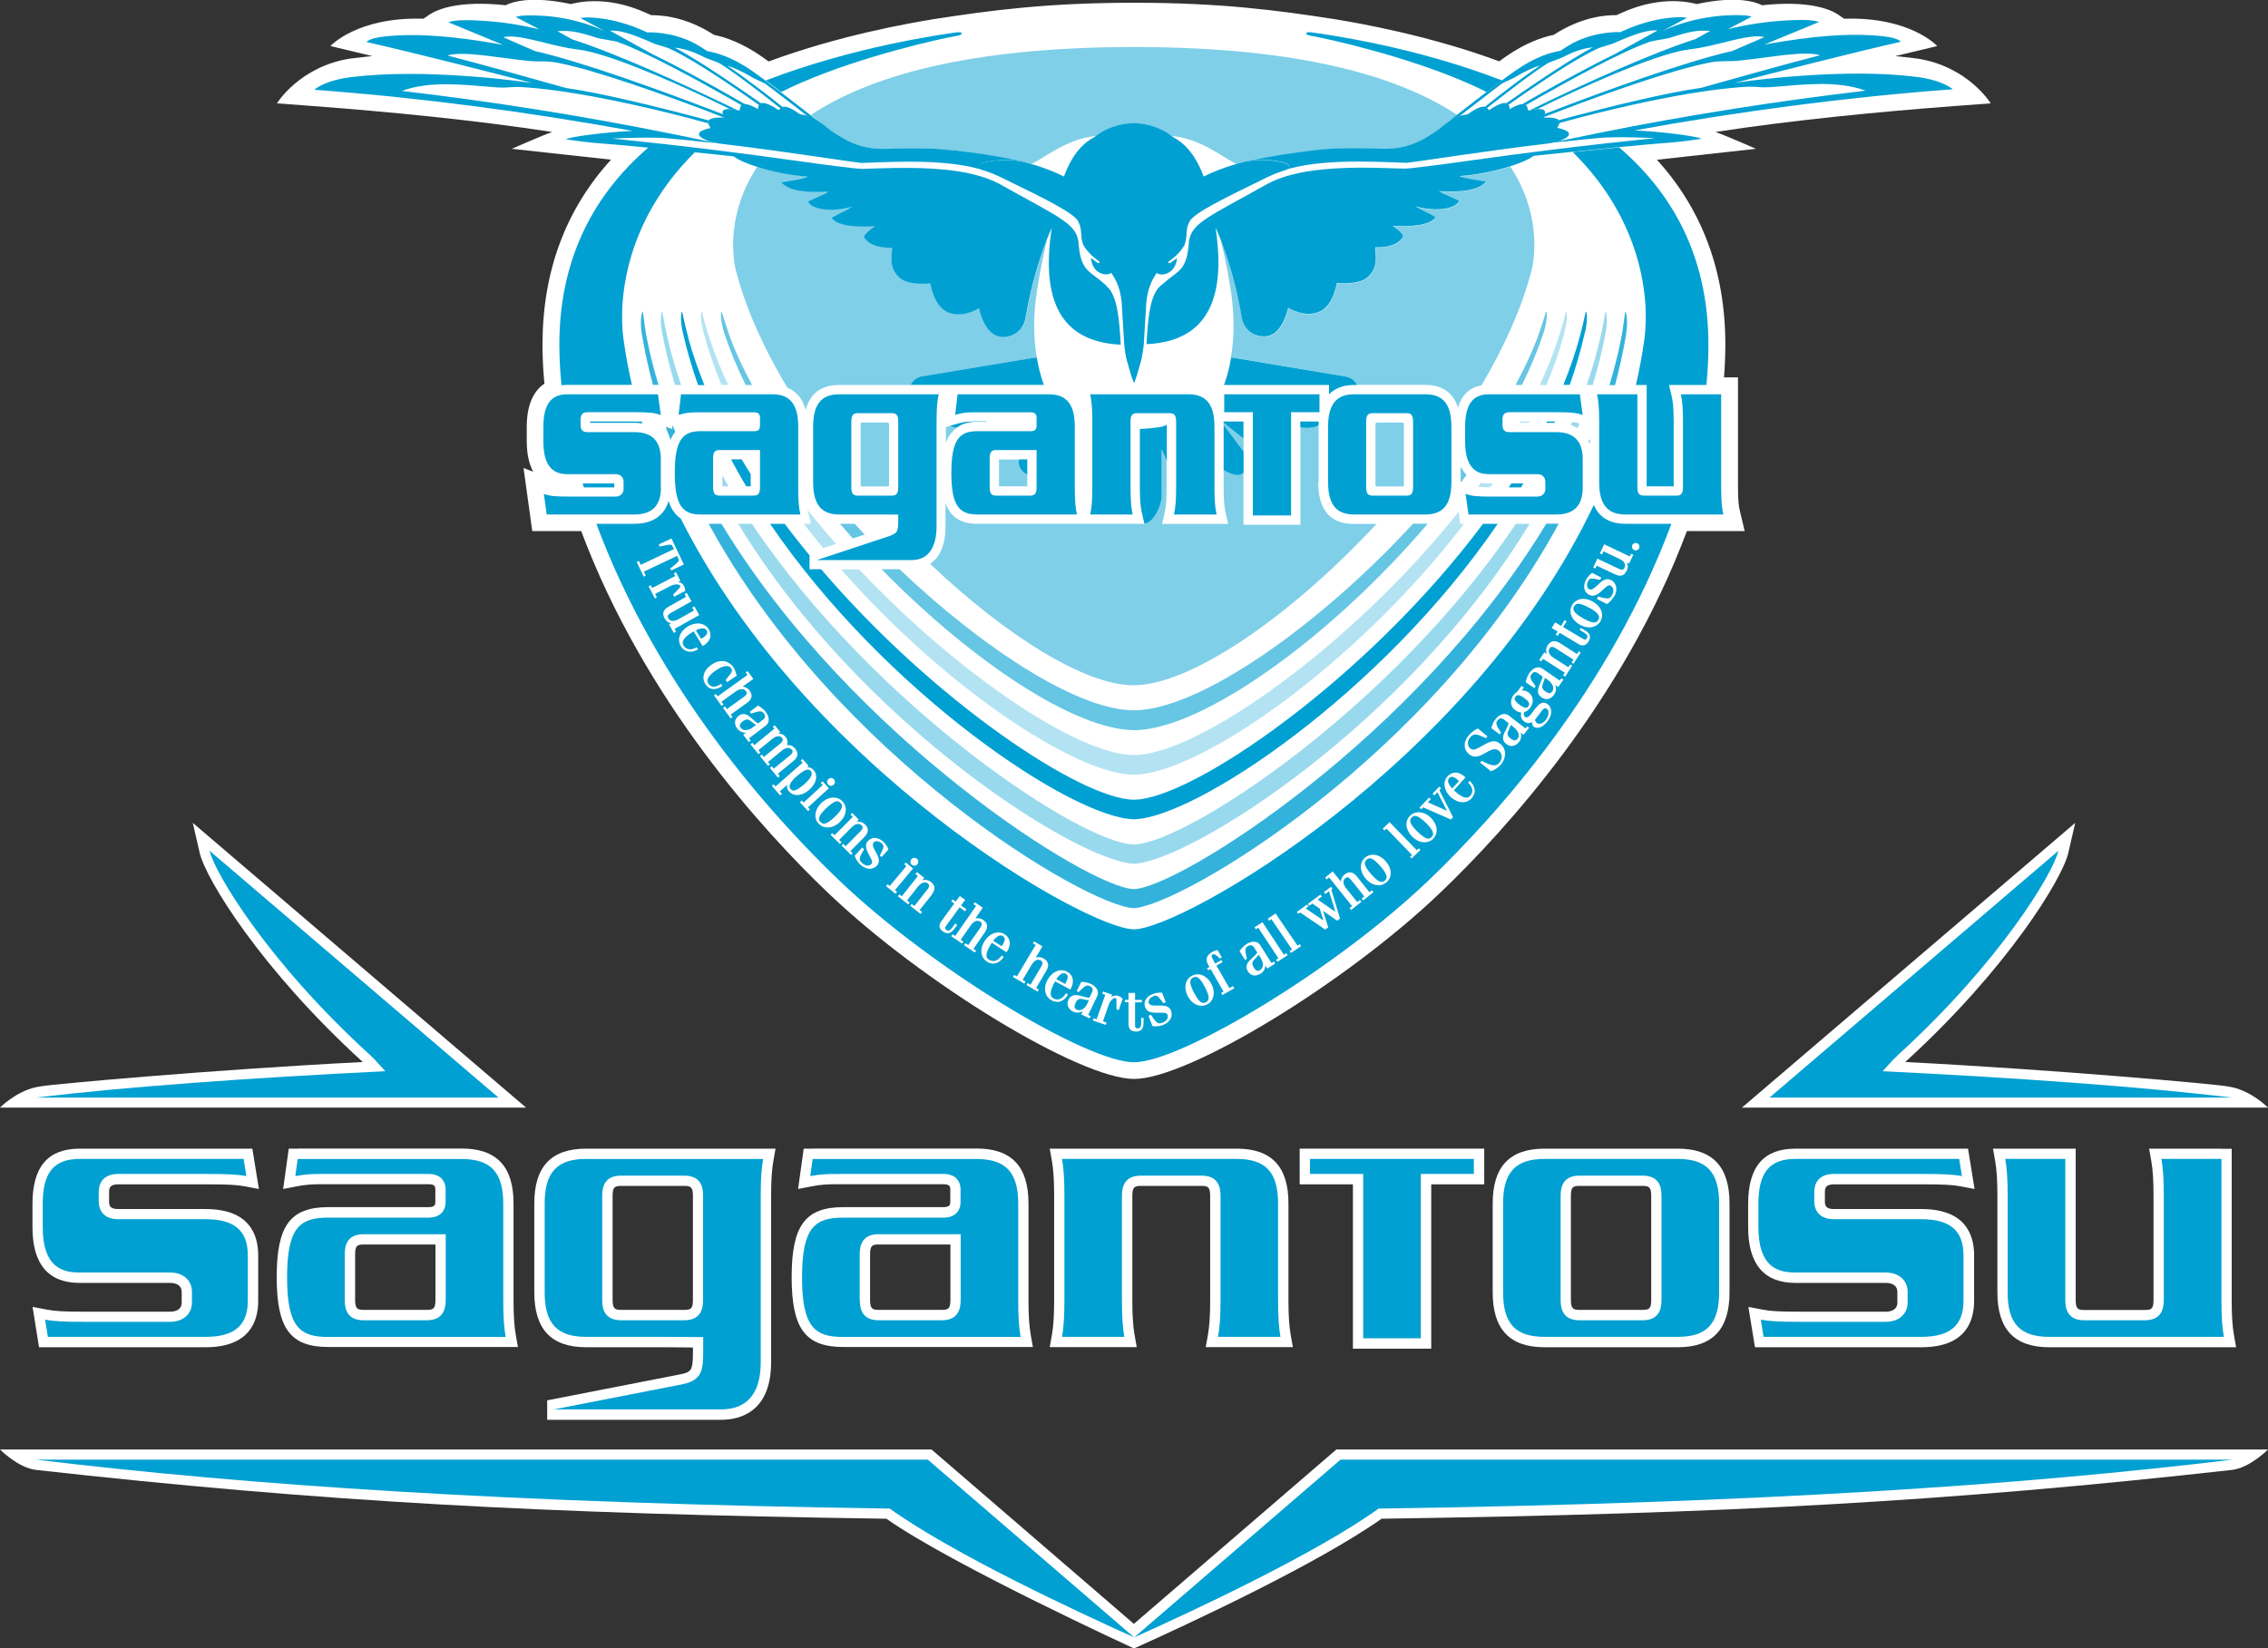 <?xml version="1.0" encoding="UTF-8"?><svg id="_レイヤー_1" xmlns="http://www.w3.org/2000/svg" viewBox="0 0 190 138.12"><rect x="0" y="0" width="190" height="138.12" fill="#333333" stroke="none"/><defs><style>.cls-1,.cls-2{fill:#00a0d2;}.cls-3{fill:#fff;}.cls-4{opacity:.8;}.cls-5{opacity:.4;}.cls-6{opacity:.6;}.cls-7{opacity:.5;}.cls-2{opacity:.3;}</style></defs><path class="cls-3" d="M125.63,5.15c-6.01-2.22-11.82-3.21-13.79-3.54-4.8-.74-9.51-1.38-16.83-1.38h0c-7.31,0-12.03.64-16.83,1.38-1.97.33-7.78,1.32-13.79,3.54h0c-.18-.13-.36-.26-.53-.38-1.68-1.18-3.11-1.66-4.05-1.85-2.54-1.65-4.67-1.64-5.26-1.65l-.42-.19c-3.52-1.59-6.08-.78-6.31-.74-3.51-.75-5.07-.11-5.46.1-3.91-.42-5.68.33-6.36.77-.07.04-.17.12-.17.12l-.36.24c-5.54-.18-7.79,2.29-7.79,2.29l3.51.84s-1.46.15-1.85.21c-4.25.66-6.14,3.75-6.14,3.75l3.07.23c6.36.48,13.48,1.17,19.99,2.17-.75.25-3.39,1.41-3.39,1.41l8.32.91c-3.81,4.18-5.74,9.38-5.74,15.48,0,1.08.05,2.18.16,3.29-.75.5-1.48,1.53-1.48,3.6v1.22c0,1.13.21,1.95.54,2.56l-.81-.31.73,5.28h4.1c5.33,14.25,15.2,25.08,20.65,30.29,7.93,7.59,21.13,15.62,25.67,15.62s17.73-8.03,25.66-15.62c5.45-5.21,15.32-16.04,20.65-30.29h4.84l-.41-1.72c-.08-.33-.15-.79-.15-1.95v-9.21h-1.17c.07-.94.11-1.86.11-2.76,0-6.09-1.93-11.29-5.73-15.47h-.03s8.32-.92,8.32-.92c0,0-2.64-1.16-3.39-1.41,6.51-1,13.63-1.69,19.99-2.17l3.07-.23s-1.89-3.09-6.14-3.75c-.39-.06-1.85-.21-1.85-.21l3.51-.84s-2.24-2.47-7.79-2.29l-.36-.24s-.1-.08-.17-.12c-.67-.44-2.45-1.19-6.36-.77-.39-.21-1.96-.86-5.46-.1-.23-.04-2.79-.86-6.31.74l-.42.19c-.59,0-2.72,0-5.26,1.65-.94.19-2.37.67-4.05,1.85-.17.12-.34.24-.53.38h.03Z"/><path class="cls-3" d="M111.95,121.46l-16.96,14.61-16.95-14.61H0s1.52,1.54,3.02,1.71c23.85,2.66,42.32,3.67,71.24,4.09,5.47,3.86,20.74,10.87,20.74,10.87,0,0,0,0,0,0,0,0,0,0,0,0h0c4.36-1.96,15.27-7.01,20.74-10.87,28.91-.42,47.39-1.43,71.24-4.09,1.5-.17,3.02-1.71,3.02-1.71h-78.05Z"/><path class="cls-3" d="M0,92.81s1.31-1.34,3.02-1.71l.38-.07c1.04-.19,14.44-1.4,26.99-2.04-8.5-7.74-13.16-15.34-13.66-17.52l-.58-2.52,27.92,23.86H0Z"/><path class="cls-3" d="M190,92.81s-1.31-1.34-3.02-1.71l-.38-.07c-1.05-.19-14.44-1.4-26.99-2.04,8.5-7.74,13.16-15.34,13.66-17.52l.58-2.52-27.92,23.86h44.07Z"/><path class="cls-3" d="M20.41,96.25H6.68c-2.67,0-3.96,1.52-3.96,4.63v1.95c0,3.1,1.33,4.67,3.96,4.67h7.57c.29,0,.97.07.97.76v.89c0,.69-.68.76-.97.76h-7.26c-1.61,0-2.4-.04-3.05-.17l-1.21-.23.54,3.38h13.95c3.64,0,4.41-2.11,4.41-3.88v-3.82c0-1.77-.76-3.88-4.41-3.88h-7.32c-.71,0-.76-.31-.76-.66v-.75c0-.35.06-.66.76-.66h7.53c1.61,0,2.4.04,3.05.16l1.21.23-.55-3.38h-.74Z"/><path class="cls-3" d="M63.94,96.25h-14.84c-2.92,0-4.34,1.5-4.34,4.6v7.44c0,3.09,1.42,4.6,4.34,4.6h6.71s1.32.01,2.24.02v.29c0,1.64-.09,1.78-1.16,1.98-.01,0-11.05,2.16-11.05,2.16v1.63h14.56c1.57,0,4.2-.63,4.2-4.84v-13.96c0-1.27.06-2.16.19-2.9l.18-1.02h-1.03M51.32,108.9v-8.67c0-.75.16-.86.73-.86h5.27c.56,0,.73.11.73.86v8.67c0,.75-.16.86-.73.86h-5.27c-.56,0-.73-.11-.73-.86Z"/><path class="cls-3" d="M68.08,96.25h-.75l-.47,3.38,1.18-.23c.74-.14,1.27-.17,2.04-.17h8.97c.56,0,.56.25.56.45v1.02c0,.2,0,.45-.56.45h-8.39c-3.2,0-4.34,1.54-4.34,5.86s1.14,5.86,4.34,5.86h15.87l-.18-1.01c-.13-.73-.19-1.63-.19-2.9v-8.12c0-3.1-1.42-4.6-4.34-4.6h-13.75M72.89,108.9v-3.76c0-.75.16-.86.73-.86h6v4.62c0,.75-.16.86-.73.86h-5.27c-.57,0-.73-.11-.73-.86Z"/><path class="cls-3" d="M24.94,96.25h-.75l-.47,3.38,1.18-.23c.74-.14,1.27-.17,2.04-.17h8.97c.56,0,.56.25.56.45v1.02c0,.2,0,.45-.56.45h-8.39c-3.2,0-4.34,1.54-4.34,5.86s1.14,5.86,4.34,5.86h15.87l-.18-1.01c-.13-.73-.19-1.63-.19-2.9v-8.12c0-3.1-1.42-4.6-4.34-4.6h-13.75M29.75,108.9v-3.76c0-.75.16-.86.73-.86h6v4.62c0,.75-.17.86-.73.86h-5.27c-.56,0-.73-.11-.73-.86Z"/><path class="cls-3" d="M88.97,96.25h-1.03l.18,1.01c.13.73.19,1.63.19,2.9v8.81c0,1.28-.06,2.17-.19,2.9l-.18,1.01h7.29l-.18-1.01c-.13-.73-.19-1.63-.19-2.9v-8.74c0-.75.17-.86.73-.86h5.06c.57,0,.73.11.73.86v8.74c0,1.27-.06,2.17-.19,2.9l-.18,1.01h7.3l-.18-1.01c-.13-.73-.19-1.63-.19-2.9v-8.12c0-3.1-1.42-4.6-4.34-4.6h-14.62Z"/><path class="cls-3" d="M123.47,96.25h-14.59v2.99h4.46v13.77h6.56v-13.77h4.44v-2.99h-.87Z"/><path class="cls-3" d="M129.39,96.25c-2.92,0-4.34,1.5-4.34,4.6v7.44c0,3.09,1.42,4.6,4.34,4.6h11.16c2.92,0,4.34-1.5,4.34-4.6v-7.44c0-3.1-1.42-4.6-4.34-4.6h-11.16M131.6,108.9v-8.67c0-.75.16-.86.73-.86h5.27c.56,0,.73.11.73.86v8.67c0,.75-.16.86-.73.86h-5.27c-.56,0-.73-.11-.73-.86Z"/><path class="cls-3" d="M150.41,96.25c-2.67,0-3.96,1.52-3.96,4.63v1.95c0,3.1,1.33,4.67,3.96,4.67h7.57c.29,0,.97.07.97.76v.89c0,.69-.68.76-.97.76h-7.26c-1.61,0-2.4-.04-3.04-.17l-1.21-.23.55,3.38h13.95c3.64,0,4.41-2.11,4.41-3.88v-3.82c0-1.77-.76-3.88-4.41-3.88h-7.33c-.7,0-.76-.31-.76-.66v-.75c0-.35.06-.66.76-.66h7.53c1.6,0,2.4.04,3.04.16l1.21.23-.55-3.38h-.74s-13.73,0-13.73,0Z"/><path class="cls-3" d="M186.1,96.25h-6.06l.18,1.02c.13.73.19,1.63.19,2.9v8.74c0,.75-.16.86-.73.86h-5.06c-.57,0-.73-.11-.73-.86v-12.66h-6.93l.18,1.01c.13.73.19,1.63.19,2.9v8.13c0,3.09,1.42,4.6,4.34,4.6h15.66l-.18-1.01c-.13-.73-.19-1.63-.19-2.9v-12.72h-.87Z"/><g class="cls-4"><path class="cls-1" d="M55.17,32.26c-.39-1.28-.72-2.58-.98-3.89-.14-.7-.22-1.44-.32-2.15-.03-.19-.1-.15-.16.45-.04.42-.01.83.05,1.25.24,1.47.56,2.92.94,4.33h.47Z"/><path class="cls-1" d="M129.53,43.89c-10.83,17.93-30.81,30.52-34.54,30.61.01,0,.03,0,.04,0h-.09s.03,0,.04,0c-3.73-.09-23.7-12.68-34.54-30.61h-1.07c10.66,19.63,31.63,32.01,35.6,32.21,3.98-.2,24.95-12.58,35.61-32.22-.07,0-.15,0-.23,0h-.85Z"/><path class="cls-1" d="M136.23,27.93c.07-.42.1-.83.06-1.25-.06-.6-.13-.65-.16-.45-.1.71-.18,1.44-.32,2.15-.26,1.31-.6,2.61-.98,3.89h.47c.38-1.42.7-2.86.94-4.33Z"/><path class="cls-1" d="M133.18,36.77c-.03.08-.06.15-.09.22.03.07.07.15.09.23v-.45Z"/><path class="cls-1" d="M56.3,35.72l.03.24-.38-.14h-.01s0,0,0,0l-.17-.06c.13.37.26.73.4,1.09.11-.24.24-.47.4-.66-.07-.16-.13-.32-.2-.49l-.07.02Z"/></g><g class="cls-5"><path class="cls-1" d="M57.06,32.26c-.45-1.29-.83-2.59-1.13-3.9-.16-.7-.3-1.41-.42-2.11-.04-.25-.12-.1-.14.41-.02.43.03.86.11,1.28.28,1.46.64,2.9,1.07,4.32h.51Z"/><path class="cls-1" d="M94.99,70.76s.02,0,.03,0h-.05s.02,0,.02,0c-4.31-.04-21.65-11.42-32-26.87h-1.15c10.26,16.9,28.59,28.35,33.15,28.48,4.56-.13,22.89-11.59,33.15-28.48h-1.15c-10.35,15.45-27.69,26.82-32,26.87Z"/><path class="cls-1" d="M134.5,27.94c.08-.42.13-.85.11-1.28-.02-.52-.1-.66-.14-.41-.12.7-.25,1.42-.42,2.11-.3,1.31-.68,2.61-1.13,3.9h.51c.43-1.42.79-2.86,1.07-4.32Z"/><path class="cls-1" d="M131.71,35.36c-.04.09-.07.18-.11.26.2.07.39.15.56.26.05-.13.1-.26.15-.38-.18-.07-.35-.11-.6-.14Z"/><path class="cls-1" d="M60.52,40.75h.51c-.17-.29-.34-.59-.51-.89v.89Z"/></g><path class="cls-2" d="M67.93,43.89h-.59c.53.69,1.07,1.37,1.62,2.04.32-.1.69-.23,1.08-.35-.82-.93-1.61-1.88-2.38-2.84.01.06.02.12.04.17l.23.98Z"/><path class="cls-2" d="M131.03,27.94c.12-.43.21-.86.23-1.29.02-.43-.03-.72-.12-.37-.13.54-.29,1.09-.46,1.64-.04.14-.09.29-.14.44-.42,1.3-.94,2.6-1.55,3.91h.56c.6-1.43,1.1-2.88,1.49-4.32Z"/><path class="cls-2" d="M59.44,28.35c-.05-.14-.09-.29-.14-.44-.17-.55-.33-1.09-.46-1.64-.08-.35-.14-.06-.11.37.02.43.11.86.23,1.29.39,1.44.89,2.89,1.48,4.32h.56c-.61-1.31-1.14-2.61-1.56-3.91Z"/><path class="cls-2" d="M94.99,64.92c5.49-.06,18.62-9.2,27.66-21.03h-.32l-.13-1s-.01.02-.02.02c-8.97,11.23-21.82,20.35-27.19,20.36h0,0,0c-4.58,0-14.6-6.65-23.02-15.56h-1.51c8.71,9.92,19.64,17.16,24.53,17.21Z"/><path class="cls-2" d="M127.4,35.32s-.04.07-.06.11h.73s.04-.07.06-.11h-.73Z"/><path class="cls-2" d="M124.71,40.51c-.19,0-.41-.02-.64-.07,0,0,0,0,0,0-.09.12-.18.24-.26.36,0,0,0,0,0,0,.25.02.58.03,1.04.03,0,0,0,0,0,0,.07-.11.15-.22.22-.33h0s-.36,0-.36,0Z"/><g class="cls-6"><path class="cls-1" d="M94.99,61.19h0c5.72-.03,16.47-7.75,24.62-17.31-.07,0-.14,0-.2,0h-1.03c-7.95,8.63-17.96,15.63-23.39,15.64h0c-4.6,0-12.49-5.03-19.63-11.82h-1.5c7.53,7.71,16.2,13.45,21.13,13.48Z"/><path class="cls-1" d="M72.44,44.79c-.28-.3-.56-.6-.84-.9h-1.23c.35.41.71.82,1.07,1.23.34-.11.68-.22,1-.33Z"/><path class="cls-1" d="M129.3,27.93c.14-.43.23-.83.27-1.27.04-.41.02-.75-.11-.36-.22.68-.42,1.37-.68,2.05-.49,1.28-1.1,2.58-1.82,3.91h.54c.72-1.46,1.33-2.91,1.79-4.33Z"/><path class="cls-1" d="M61.2,28.35c-.26-.68-.46-1.37-.68-2.05-.13-.4-.14-.06-.11.36.04.44.13.84.27,1.27.47,1.42,1.07,2.87,1.79,4.33h.54c-.72-1.32-1.34-2.63-1.82-3.91Z"/><path class="cls-1" d="M122.4,39.15s-.02.02-.03.03v1.2l.04.02c.15-.2.3-.4.45-.6-.17-.17-.33-.39-.46-.65Z"/></g><g class="cls-7"><path class="cls-1" d="M102.51,35.6l1.67,2.23v-1.08l-1.67-1.33c0,.06,0,.12,0,.18Z"/><path class="cls-1" d="M110.47,40.41v-4.67s0-.07,0-.11c-.28.23-.92.26-1.53.19v8.15h-4.77v-4.36c-.06.04-.11.09-.18.12-.34.18-.95-.04-1.48-.36v1.47c0,1.23.08,1.73.16,2.1l.22.96h-5.54l.22-.96c.09-.36.16-.87.16-2.1v-2.17l-.43-1.03v4.06c-.01.64-.67,2.14-1.45,2.19-.01,0-.03,0-.04,0h-13.96c-1.53,0-2.28-.71-2.64-1.75v1.94c0,1.79-.6,2.7-1.29,3.17,6.33,6.01,12.97,10.17,17.04,10.17,4.79,0,13.14-5.76,20.36-13.52h-1.94c-1.35,0-2.95-.6-2.95-3.48Z"/><path class="cls-1" d="M86.86,29.99c.04.21.08.42.12.63-.05-.21-.09-.42-.12-.63Z"/><path class="cls-1" d="M86.86,29.99c-.26-1.49-.29-3.11-.1-4.8.15-1.28.52-3.3.97-5.16-.58,1.48-1.31,3.71-1.79,6.55-.23,1.39-1.46,1.76-2.23,1.59-1.26-.28-1.67-2.36-1.67-2.36,0,0-1.44.92-2.7.29-1.11-.55-1.38-2.37-1.38-2.37,0,0-1.78.2-2.55-.46-1.08-.93-.58-2.13-.67-2.53-1.68.04-2.16-.63-2.32-.85-.1-.14.28-.55.89-.95-1.49.09-3.07-.01-3.6-.68-.09-.12,1.2-.61,1.65-.95-1.52.43-3.21.3-3.64-.42-.06-.1,1.34-.58,1.68-.85-1.59.07-3.16.04-3.92-.77-.08-.09,1.89-.26,2.2-.5-1.2-.06-2.88-.38-4.23-.81-2.5,3.74-2.14,7.43-1.77,8.82.83,3.15,2.33,6.45,4.27,9.7.67.27,1.27.82,1.54,1.87.44-1.69,1.7-2.09,2.8-2.09h6.02c.15-.33.46-.6.87-.7l9.68-1.61s0,.03,0,.04Z"/><path class="cls-1" d="M83.69,38.49v2.26h2.37s0-.99,0-.99c-.03,0-.05-.01-.08-.02-.51-.27-.74-.79-.6-1.24h-1.7Z"/><path class="cls-1" d="M117.5,35.41h-2.16c-.06,0-.11.05-.11.11v5.13c0,.06.05.11.11.11h2.16c.06,0,.11-.05.11-.11v-5.13c0-.06-.05-.11-.11-.11Z"/><path class="cls-1" d="M74.37,35.41h-2.16c-.06,0-.11.05-.11.11v5.13c0,.06.05.11.11.11h2.16c.06,0,.11-.05.11-.11v-5.13c0-.06-.05-.11-.11-.11Z"/><path class="cls-1" d="M79.24,37.1c.18-.52.5-.95.93-1.26-.21-.02-.44-.09-.58-.16l-.35.11v1.31Z"/><path class="cls-1" d="M120.43,10.93c.46-.37,1.03-.82,1.64-1.3-4.83-3.2-13.08-5.69-27.07-5.69-13.98,0-22.24,2.49-27.07,5.69.61.48,1.17.93,1.64,1.3-.03-.02-.06-.04-.08-.06-.84-.7-1.38-.99-1.74-1.12h0c.37.13.9.42,1.74,1.12.02.01.05.04.08.06.26.18.92.6,1.09.69,1.6.89,2.75.88,3.75.86.65-.04,3.05-.08,4.33.02,3.39.26,7.36,1.15,7.36,1.15,0,0,.22.06.32.09h0c1.22-.6,2.98-2.12,5.42-2.35h0c1.13-.88,2.48-1.06,3.15-1.06h.01c.67,0,2.02.18,3.15,1.06h0c2.44.23,4.2,1.75,5.42,2.35.11-.03.2-.07.31-.09,0,0,4-.88,7.38-1.15,1.28-.1,3.68-.07,4.33-.02,1,.02,2.15.03,3.75-.86.17-.09.83-.51,1.09-.69.03-.02.06-.04.08-.06.84-.7,1.38-.99,1.74-1.12h0c-.37.13-.9.42-1.74,1.12-.02.01-.05.04-.08.06Z"/><path class="cls-1" d="M102.53,32.26h0c.09-.23.16-.46.23-.7-.07.24-.15.48-.23.7Z"/><path class="cls-1" d="M126.53,13.96c-1.36.43-3.03.75-4.23.81.31.24,2.28.42,2.2.5-.77.81-2.34.84-3.92.77.35.27,1.74.75,1.68.85-.42.72-2.12.85-3.64.42.45.34,1.74.84,1.65.95-.52.67-2.1.77-3.6.68.61.4.99.81.89.95-.16.21-.64.88-2.32.85-.09.4.41,1.6-.67,2.53-.76.66-2.55.46-2.55.46,0,0-.27,1.82-1.38,2.37-1.27.63-2.7-.29-2.7-.29,0,0-.4,2.08-1.67,2.36-.77.17-1.99-.2-2.23-1.59-.6-3.55-1.58-6.14-2.19-7.51h0c.12.27.26.59.4.96.46,1.86.83,3.88.97,5.16.22,1.93.14,3.78-.23,5.43.05-.22.09-.45.13-.68l9.67,1.61c.41.1.72.37.87.7h5.74c1.06,0,2.27.38,2.74,1.92.36-1.25,1.16-1.74,1.97-1.88,1.89-3.19,3.35-6.43,4.17-9.53.37-1.39.72-5.08-1.77-8.82Z"/></g><path class="cls-1" d="M67.21,6.89c5.08-2.2,11.57-3.66,12.97-3.89.56-.09.53-.38-.12-.28-1.11.17-8.46,1.15-15.9,4.02.41.3.84.63,1.28.97.57-.28,1.15-.56,1.76-.82Z"/><path class="cls-1" d="M51.46,40.51h-2.65c.03.11.07.22.1.33h2.55v-.33Z"/><path class="cls-1" d="M49.44,35.32v.11h3.73c.23,0,.44.02.64.05-.02-.05-.03-.11-.05-.16-.14,0-.3,0-.48,0h-3.83Z"/><path class="cls-1" d="M130.49,10.73c-.09-.02.11-.21.16-.41.02-.08.01-.17-.05-.24-.12-.15-.47-.25-1.26-.23h0c-.05,0,.03-.12.07-.27.07-.22.06-.47-.58-.44-.16,0-.37.04-.62.09-.05,0-.09.02-.15.03-.1.02-.04-.28-.21-.45-.06-.06-.15-.1-.29-.09-.22,0-.55.11-1.07.41-.04.02-.01-.18-.1-.34-.04-.06-.09-.11-.18-.14-.22-.07-.64.02-1.45.57-.05.03-.08-.08-.18-.17-.04-.04-.11-.08-.19-.1-.22-.05-.62.04-1.38.59-.14.1-.33.04-.73.18,0,0-.02,0-.03.01-.37.13-.9.42-1.74,1.12-.02.01-.05.04-.08.06-.26.18-.92.6-1.09.69-1.6.89-2.75.88-3.75.86-.65-.04-3.05-.08-4.33.02-3.39.26-7.38,1.15-7.38,1.15,0,0,0,0,0,0,.66-.17,1.33-.26,1.88-.25h0c1.18.04,2.88.3,2.02.82,0,0,0,0,0,0,.06-.02.1-.03.13-.04,1.84-.52,4.1-.63,6.07-.62,1.54,0,2.91.08,3.78.1.02,0,.05,0,.09,0h0c.82-.07,6.32-.96,11.81-1.61.3-.05.48-.08.48-.09.1-.02.2-.04.3-.06.98-.31,1.64-.83.04-1.16Z"/><path class="cls-1" d="M59.48,10.73c.09-.02-.11-.21-.16-.41-.02-.08-.01-.17.05-.24.13-.15.47-.25,1.26-.23h0c.05,0-.03-.12-.07-.27-.07-.22-.06-.47.59-.44.16,0,.37.04.62.09.05,0,.09.02.14.03.1.02.04-.28.21-.45.06-.06.15-.1.29-.09.21,0,.55.11,1.07.41.04.02.01-.18.1-.34.04-.06.09-.11.18-.14.22-.07.64.02,1.46.57.05.03.08-.08.18-.17.04-.04.11-.08.19-.1.22-.05.62.04,1.38.59.14.1.33.04.73.18,0,0,.02,0,.03.01.9.33,1.65,1.05,1.87,1.21.29.2.88.56,1.05.66,1.6.89,2.75.89,3.75.87.65-.04,3.05-.08,4.33.02,3.38.26,6.65.97,7.02,1.06.41.1.56.15.68.18-.36-.11-1.44-.36-2.2-.34-1.18.04-2.88.3-2.02.82,0,0,0,0,0,0-.06-.02-.1-.03-.13-.04-1.84-.52-4.1-.63-6.07-.62-1.54,0-2.91.08-3.77.1-.02,0-.05,0-.09,0h0c-.82-.07-6.33-.96-11.81-1.61-.3-.05-.48-.08-.48-.09-.1-.02-.2-.04-.3-.06-.98-.31-1.64-.83-.04-1.16Z"/><path class="cls-1" d="M109.93,2.72c-.65-.1-.68.18-.12.28,1.4.23,7.89,1.69,12.97,3.89.61.26,1.19.54,1.76.82.44-.34.87-.66,1.29-.97-7.43-2.88-14.79-3.86-15.9-4.02Z"/><path class="cls-1" d="M46.86,28.87h0c0,1.1.06,2.24.18,3.41.15-.02.31-.03.46-.03h5.44c-.29-1.24-.52-2.5-.7-3.78h0c-.49-3.52.25-10.09,6-15.74-1.23-.13-2.59-.26-3.9-.39-5.08,4.36-7.48,9.99-7.48,16.52Z"/><path class="cls-1" d="M135.65,12.35c-1.31.13-2.67.26-3.9.39,5.75,5.65,6.49,12.21,6,15.74-.18,1.28-.42,2.54-.7,3.78h.9v8.49h2.26s0-5.44,0-5.44c0-1.23-.08-1.73-.16-2.09l-.23-.96h3.13c.12-1.16.17-2.29.17-3.39,0-6.54-2.39-12.16-7.48-16.52Z"/><path class="cls-1" d="M67.92,64.61c-.07-.08-.15-.12-.24-.12-.2,0-.5.18-.91.53-.31.27-.5.5-.58.68-.07.17-.06.3.04.41.08.09.16.13.25.13.2,0,.49-.17.9-.53.29-.26.49-.48.57-.68.08-.17.07-.32-.03-.43Z"/><path class="cls-1" d="M118.55,68.37c-.1,0-.19.04-.28.13-.09.09-.13.18-.13.28,0,.21.19.5.6.9.41.4.69.59.91.59.1,0,.19-.04.28-.13.13-.13.16-.26.1-.42-.06-.19-.25-.44-.57-.76-.41-.4-.7-.59-.91-.59Z"/><path class="cls-1" d="M63.34,60.75c-.13-.08-.24-.16-.34-.24-.15-.12-.27-.22-.41-.22-.11,0-.22.05-.37.16-.13.1-.21.2-.23.29-.02.08,0,.17.08.26.09.12.23.18.39.18.19,0,.42-.09.63-.25l.24-.18Z"/><path class="cls-1" d="M128.04,59.17c.1-.14.16-.31-.34-.67-.23-.17-.4-.25-.52-.25-.09,0-.16.04-.22.13-.07.1-.09.18-.05.27.05.11.17.24.39.4.25.18.41.26.52.26.08,0,.15-.04.22-.14Z"/><path class="cls-1" d="M126.8,60.92l-.24-.18c-.04.15-.1.28-.15.39-.14.3-.22.48.15.76.13.1.24.15.33.15s.17-.05.25-.14c.2-.27.06-.66-.34-.97Z"/><path class="cls-1" d="M122.12,65.35c-.19-.17-.36-.26-.49-.26-.09,0-.16.03-.23.11-.22.25,0,.6.26.87l.56-.62-.11-.1Z"/><path class="cls-1" d="M89.3,82.32c.3-.55.06-.69-.02-.73-.24-.13-.51.04-.79.46l.74.4.07-.13Z"/><path class="cls-1" d="M70.42,67.28c-.09-.09-.18-.14-.28-.14-.21,0-.5.18-.91.57-.33.31-.52.56-.59.75-.06.16-.03.29.1.42.09.1.18.14.28.14.21,0,.5-.18.91-.57.7-.67.7-.95.49-1.17Z"/><path class="cls-1" d="M90.81,83.74c-.11-.02-.21-.04-.29-.04-.13,0-.28.04-.42.35-.17.36-.05.48.12.56.06.03.13.04.19.04.26,0,.52-.21.69-.57l.13-.27c-.15,0-.29-.04-.41-.06Z"/><path class="cls-1" d="M105.44,80c-.09.13-.19.22-.27.31-.23.24-.37.38-.13.77.11.18.23.27.34.27.06,0,.12-.02.2-.07.28-.19.29-.6.02-1.03l-.16-.25Z"/><path class="cls-1" d="M114.75,71.92c-.09,0-.17.03-.26.11-.14.12-.18.25-.14.41.05.2.21.46.51.8.39.45.67.66.89.66h0c.09,0,.17-.04.26-.11.14-.12.18-.25.14-.41-.05-.2-.22-.46-.51-.8-.39-.45-.67-.66-.89-.66Z"/><path class="cls-1" d="M83.21,78.83l.7.46.08-.12c.12-.19.19-.35.18-.47,0-.11-.05-.19-.15-.26-.23-.15-.51,0-.82.39Z"/><path class="cls-1" d="M58.29,52.81l.44.72.12-.07c.19-.12.32-.23.37-.35.05-.1.04-.2-.02-.29-.14-.23-.46-.22-.91,0Z"/><path class="cls-1" d="M129.45,59.34c-.08,0-.18.08-.3.24l-.55.72c0,.1.06.22.17.3.05.03.11.05.18.05.19,0,.39-.12.55-.33.29-.4.28-.78.1-.91-.05-.04-.09-.06-.14-.06Z"/><path class="cls-1" d="M129.67,56.97l-.25-.17c-.03.15-.08.28-.13.39-.12.31-.19.5.19.76.27.18.43.18.57-.03.18-.28.03-.66-.39-.95Z"/><path class="cls-1" d="M100.15,81.86c-.06,0-.13.02-.21.06-.27.14-.36.41.09,1.27.31.59.55.85.79.85.06,0,.13-.02.21-.06.27-.14.36-.41-.09-1.27-.31-.59-.55-.85-.79-.85Z"/><path class="cls-1" d="M133.13,50.93c-.41-.23-.71-.34-.91-.34-.16,0-.27.07-.35.21-.15.27-.08.54.77,1.02.41.23.71.34.91.34.16,0,.27-.07.35-.22.15-.27.08-.54-.76-1.02Z"/><path class="cls-1" d="M136.14,43.89c-.97,0-2.08-.32-2.62-1.58-10.31,21.74-34.53,35.56-38.52,35.56h0c-3.93,0-27.37-13.34-37.97-34.42-.51-.34-.83-.86-1.02-1.48-.35,1.23-1.35,1.92-2.84,1.92h-3.21c5.14,13.84,14.62,24.4,20.35,29.89,7.76,7.42,20.74,15.23,24.68,15.23h0c3.94,0,16.92-7.8,24.68-15.23,5.74-5.49,15.21-16.06,20.35-29.89h-3.9ZM76.35,72c.12-.14.32-.16.46-.04.07.06.11.13.12.22,0,.08-.02.17-.08.24-.06.08-.15.12-.25.12-.08,0-.15-.03-.21-.08-.07-.06-.11-.13-.12-.22,0-.09.02-.17.08-.24ZM69.4,65.28c.14-.12.34-.12.46.02.06.07.09.15.09.23,0,.08-.04.17-.11.23-.06.06-.14.09-.22.09-.09,0-.18-.04-.24-.11-.13-.14-.12-.33.02-.46ZM53.92,48.31l-.58-1.22.18-.09.16.33,2.78-1.32-.12-.24c-.04-.09-.07-.13-.21-.13s-.35.04-.82.15h-.04s-.08-.17-.08-.17l1.06-.5,1.04,2.18-1.06.5-.08-.17.03-.02c.75-.58.73-.63.66-.79l-.12-.24-2.78,1.32.16.33-.18.09ZM54.86,50.14l-.52-1.01.18-.09.12.23,1.93-1-.12-.23.18-.09.37.72-.2.1c.23.02.4.13.52.36.07.13.08.31.08.36v.03l-.92.48-.09-.17.39-.41c.2-.2.24-.27.2-.34-.04-.07-.14-.11-.29-.11-.17,0-.36.05-.54.14l-1.27.66.15.29-.18.09ZM56.45,53.03l-.4-.71.18-.1c-.22-.03-.42-.17-.54-.38-.24-.42-.14-.75.31-1l1.48-.83-.13-.23.18-.1.4.71-1.73.97c-.14.08-.21.15-.24.22-.03.07-.02.14.04.25.13.24.46.27.83.06l1.3-.73-.14-.25.18-.1.41.73-2.07,1.16.13.23-.18.1ZM58.87,54.15l-.76-1.24s-.06.03-.09.05c-.38.23-.63.44-.75.64-.1.17-.1.32-.01.48.22.36.6.43,1.08.18l.04-.02.1.17-.04.02c-.21.12-.42.18-.62.18-.32,0-.6-.16-.78-.46-.34-.56-.1-1.24.59-1.66.27-.16.55-.25.83-.25.39,0,.73.18.91.48.15.25.19.51.11.75-.08.25-.28.47-.58.65l-.04.02ZM59.12,57.37c-.38-.56-.17-1.24.51-1.69.28-.19.57-.29.85-.29.39,0,.73.19.97.54.12.17.18.39.24.59l.03.1-.81.54-.12-.18.02-.03c.59-.68.56-.78.44-.96-.08-.12-.22-.18-.39-.18-.23,0-.53.12-.85.34-.88.59-.8.94-.65,1.15.21.31.56.32,1.01.03l.04-.03.11.17-.04.03c-.24.16-.47.24-.69.24-.27,0-.5-.13-.66-.37ZM61.21,60.2l-.64-.89.16-.12.16.23,1.42-1.02c.3-.21.29-.35.18-.49-.16-.22-.5-.22-.84.02l-1.21.87.17.23-.16.12-.64-.89.16-.12.15.21,2.5-1.79-.15-.21.16-.12.48.66-.89.64c.15.02.4.09.58.34.27.38.2.73-.21,1.02l-1.37.98.15.21-.16.12ZM62.26,61.57l.24-.18c-.28.02-.55-.1-.73-.33-.29-.38-.25-.8.1-1.07.14-.11.28-.16.42-.16.29,0,.53.22.76.43.15.14.31.28.47.35l.39-.3c.11-.08.17-.17.18-.26,0-.08-.02-.18-.1-.27-.1-.13-.18-.17-.32-.17-.15,0-.36.06-.72.18h-.03s-.11-.14-.11-.14l.69-.53.03.02c.21.13.44.27.61.5.39.51.29.95.03,1.15l-1.42,1.08.14.19-.16.12-.46-.6ZM66.31,62.81c-.18-.22-.49-.18-.83.1l-1.14.94.16.2-.16.13-.67-.82.16-.13.16.2,1.36-1.11c.3-.25.24-.4.16-.49-.18-.22-.49-.18-.83.1l-1.14.93.16.2-.16.13-.67-.82.16-.13.16.2,1.68-1.38-.13-.16.16-.13.47.57-.16.13c.24-.02.44.08.6.28.16.2.21.47.13.69.27-.03.48.06.66.27.3.36.26.73-.1,1.03l-1.33,1.09.16.2-.16.13-.67-.82.16-.13.16.2,1.36-1.11c.3-.24.24-.4.16-.49ZM66.1,66.32c-.15-.16-.2-.35-.16-.55l-.61.54.18.21-.15.13-.7-.8.15-.13.16.18,2.27-1.99-.16-.18.15-.13.51.57-.13.12c.21-.02.4.07.55.24.39.44.24,1.12-.37,1.65-.33.29-.68.44-1.01.44-.27,0-.51-.1-.67-.29ZM67.7,67.97l-.69-.75.15-.14.16.17,1.6-1.47-.16-.17.15-.14.53.58-.03.03-1.72,1.57.16.17-.15.14ZM68.59,69.03c-.22-.22-.31-.52-.27-.84.04-.32.21-.64.49-.91.31-.29.67-.45,1.02-.45.29,0,.55.11.74.31.45.47.36,1.2-.22,1.75-.31.29-.67.45-1.02.45-.29,0-.54-.11-.74-.31ZM71.28,71.62l-.78-.77.14-.14.2.2,1.23-1.24c.26-.26.23-.39.1-.52-.08-.08-.18-.11-.28-.11-.12,0-.31.05-.54.28l-1.05,1.06.2.2-.14.14-.78-.77.14-.14.19.18,1.53-1.54-.19-.19.14-.14.55.55-.17.17s.07,0,.11,0c.15,0,.38.04.58.24.16.15.24.31.24.48,0,.18-.09.37-.27.56l-1.19,1.2.19.18-.14.14ZM73.71,71.68l.02-.03c.33-.67.36-.77.14-.98-.22-.2-.53-.25-.67-.08-.17.18-.02.45.15.77.21.38.45.82.11,1.18-.16.17-.37.26-.6.26-.26,0-.54-.12-.78-.34-.21-.19-.38-.46-.47-.73v-.03s.62-.69.62-.69l.16.15-.02.03c-.42.71-.44.86-.14,1.13.14.13.31.21.45.21.13,0,.24-.05.34-.16.12-.13-.02-.37-.17-.65-.21-.39-.48-.88-.14-1.25.16-.17.35-.26.57-.26.24,0,.5.12.73.33.18.17.33.39.41.62v.03s-.57.63-.57.63l-.16-.15ZM75.02,74.9l-.79-.65.13-.16.18.15,1.39-1.67-.18-.15.13-.15.61.5-1.52,1.82.18.15-.13.15ZM78.09,74.94l-1.05,1.32.21.16-.13.16-.87-.68.13-.16.22.18,1.08-1.37c.22-.28.18-.41.04-.53-.07-.06-.16-.08-.25-.08-.18,0-.38.12-.56.34l-.92,1.17.22.17-.13.16-.86-.68.12-.16.21.16,1.35-1.7-.21-.16.13-.16.61.48-.15.19c.25-.06.51,0,.71.15.36.29.39.64.08,1.04ZM78.97,78.04c-.15-.11-.24-.24-.26-.38-.02-.15.03-.31.16-.48l1.07-1.47-.25-.18.12-.16.25.18.35-.47.45.32-.35.47.46.33-.12.16-.46-.33-1.16,1.59c-.09.13-.08.21.05.3.17.12.31.06.49-.19l.26-.35.16.12-.24.33c-.18.25-.36.37-.56.37-.13,0-.26-.05-.41-.16ZM81.67,79.82l-.91-.62.12-.17.23.16,1-1.43c.09-.14.14-.25.14-.33,0-.08-.04-.14-.13-.2-.07-.05-.14-.07-.23-.07-.19,0-.39.13-.56.37l-.85,1.22.23.16-.11.16-.91-.62.11-.17.22.15,1.75-2.52-.22-.15.11-.16.67.46-.62.9c.06-.01.12-.02.19-.02.17,0,.33.05.47.15.38.26.43.62.14,1.03l-.96,1.39.22.15-.12.16ZM84.34,79.75l-.03.04-1.22-.79s-.04.05-.05.08c-.6.92-.41,1.2-.2,1.33.35.23.72.13,1.05-.3l.03-.04.17.11-.03.04c-.24.34-.54.52-.86.52-.18,0-.36-.06-.52-.16-.26-.17-.43-.44-.46-.76-.03-.32.06-.66.28-.99.29-.44.71-.7,1.14-.7.19,0,.37.06.53.16.24.16.39.38.42.63.03.26-.05.55-.24.84ZM86.94,83.1l-.95-.56.1-.17.24.14.89-1.5c.18-.31.12-.43-.03-.53-.06-.04-.13-.06-.2-.06-.2,0-.4.15-.56.41l-.76,1.28.24.14-.1.17-.95-.56.1-.17.23.13,1.57-2.64-.23-.13.1-.17.7.42-.56.94c.07-.02.15-.04.25-.04.15,0,.29.04.42.12.19.11.31.25.35.41.05.18,0,.38-.13.61l-.86,1.45.23.13-.1.17ZM88.56,83.94c-.16,0-.31-.04-.47-.12-.28-.15-.46-.41-.52-.72-.06-.32,0-.67.2-1.01.27-.49.71-.79,1.16-.79.16,0,.32.04.46.12.26.14.42.34.47.6.06.25,0,.55-.17.86l-.02.04-.04-.02-1.24-.67s-.03.06-.05.09c-.21.39-.32.7-.32.92,0,.19.07.33.23.42.37.2.73.07,1.03-.39l.02-.04.17.1-.02.04c-.23.38-.54.59-.89.59ZM91.27,85.33l-.69-.33.13-.27c-.24.15-.54.16-.8.04-.43-.21-.59-.6-.4-.99.13-.27.33-.4.61-.4.18,0,.38.05.57.11.2.06.4.11.58.1l.21-.44c.06-.12.07-.22.04-.31-.03-.08-.1-.15-.21-.21-.08-.04-.14-.05-.2-.05-.18,0-.37.17-.72.53l-.02.02-.17-.08.38-.78h.03c.25.02.51.05.77.17.58.28.69.72.55,1.01l-.77,1.6.21.1-.09.18ZM93.71,84.63l-.18-.06v-.56c0-.27,0-.36-.08-.38-.15-.05-.44.19-.58.6l-.47,1.35.3.11-.07.19-1.08-.37.07-.19.25.09.72-2.05-.25-.09.07-.19.76.27-.07.21c.18-.15.38-.18.62-.1.14.05.27.17.31.21l.02.02-.34.98ZM95.13,86.43h0c-.39,0-.59-.22-.59-.63v-1.82s-.31,0-.31,0v-.2s.31,0,.31,0v-.58s.55,0,.55,0v.59s.57,0,.57,0v.2s-.57,0-.57,0v1.96c0,.16.06.22.22.22.1,0,.16-.03.21-.09.05-.07.08-.19.08-.35v-.44s.2,0,.2,0v.41c0,.51-.2.74-.66.74ZM97.43,85.89c-.19.07-.41.11-.62.11-.08,0-.16,0-.23-.02h-.03s-.34-.87-.34-.87l.21-.08.02.03c.35.54.5.69.7.69.07,0,.15-.02.26-.06.35-.14.51-.4.39-.69-.04-.1-.16-.14-.43-.14-.08,0-.15,0-.24,0-.09,0-.18,0-.27,0-.37,0-.76-.05-.91-.44-.18-.47.07-.91.64-1.13.23-.09.44-.11.58-.11.06,0,.11,0,.16,0h.03s.31.8.31.8l-.2.08-.02-.03c-.34-.44-.47-.6-.63-.6-.05,0-.11.01-.19.05-.25.1-.46.34-.38.57.06.15.21.21.51.21.08,0,.16,0,.24,0,.09,0,.18,0,.27,0,.33,0,.7.05.84.43.19.48-.09.97-.67,1.2ZM101.13,84.16c-.15.08-.31.12-.47.12-.45,0-.89-.3-1.15-.8-.37-.7-.23-1.42.35-1.72.15-.08.31-.12.47-.12.45,0,.89.3,1.15.8.37.7.22,1.42-.35,1.73ZM103.35,82.84l-.95.54-.1-.17.2-.12-1.08-1.89-.2.11-.1-.17.2-.12-.11-.19c-.12-.21-.16-.41-.1-.58.05-.18.2-.34.44-.48.13-.07.27-.13.42-.16h.03s.36.62.36.62l-.16.09-.02-.02c-.28-.26-.42-.35-.5-.35-.03,0-.06.01-.09.03-.04.02-.07.06-.08.1-.02.06,0,.14.05.23l.25.43.51-.29.1.17-.51.29,1.08,1.89.31-.17.1.17-.04.02ZM106.16,81.15l-.16-.25c0,.28-.15.54-.4.69-.16.09-.32.15-.47.15-.24,0-.45-.12-.58-.34-.33-.51.05-.85.38-1.15.15-.14.31-.28.4-.43l-.26-.41c-.14-.22-.31-.26-.53-.13-.26.16-.25.34-.09,1.03v.03s-.15.1-.15.1l-.46-.74.02-.03c.15-.2.32-.41.56-.56.21-.13.42-.2.61-.2.23,0,.43.1.54.28l.95,1.51.2-.13.11.17-.64.4ZM107.01,80.6l-.11-.17.2-.13-1.69-2.56-.2.13-.11-.17.66-.43,1.8,2.73.2-.13.11.17-.86.56ZM108.15,79.86l-.11-.17.2-.13-1.73-2.54-.19.13-.11-.17.65-.44,1.84,2.7.19-.13.11.17-.85.57ZM112.02,77.15l-.03-.02-1.15-.8.43,1.38-.25.18-.03-.02-2.07-1.41-.16.12-.12-.16.86-.63.12.16-.24.17,1.49,1.01-.31-.99-.62-.43-.25.18-.12-.16,1.05-.77.12.16-.35.26,1.48,1.02-.53-1.72-.31.23-.12-.16.6-.44.12.16-.1.07.73,2.43-.26.19ZM114.2,75.45l-.13-.16.22-.18-1.09-1.36c-.2-.25-.33-.3-.5-.16-.17.13-.26.43.07.84l.93,1.16.22-.18.13.16-.86.68-.13-.16.21-.16-1.92-2.4-.21.16-.13-.16.64-.51.68.85c.01-.16.07-.4.31-.59.36-.29.72-.23,1.03.16l1.05,1.32.21-.16.13.16-.86.69ZM116.14,73.94c-.19.16-.42.24-.66.24-.38,0-.77-.2-1.07-.56-.52-.6-.54-1.34-.05-1.76.19-.16.42-.24.66-.24.38,0,.77.2,1.08.56.52.6.54,1.34.05,1.76ZM118.26,71.94l-.14-.14.17-.16-2.14-2.21-.17.16-.14-.15.57-.55,2.28,2.35.17-.16.14.14-.74.71ZM120.07,70.28c-.19.2-.45.3-.73.3-.36,0-.72-.17-1.03-.47-.27-.27-.44-.6-.48-.92-.03-.32.07-.61.29-.83.19-.2.45-.3.73-.3.36,0,.72.17,1.03.47.27.27.44.6.47.92.03.32-.07.61-.29.83ZM121.56,68.66h-.03s-2.31-1.01-2.31-1.01l-.15.16-.15-.14.8-.84.15.14-.25.26,1.6.71-.8-1.56-.26.27-.15-.14.57-.6.15.14-.15.16,1.15,2.27-.18.19ZM123.3,66.88c-.2.22-.46.34-.76.34-.34,0-.69-.15-1-.43-.58-.52-.7-1.26-.28-1.73.19-.21.42-.32.67-.32.27,0,.55.13.81.37l.03.03-.97,1.08s.05.05.07.07c.4.36.73.55.97.55.12,0,.23-.05.32-.15.28-.31.24-.69-.14-1.08l-.03-.03.13-.15.03.03c.47.45.52,1,.14,1.42ZM125.72,64.08c-.18.22-.55.47-.81.54h-.02s-.89-.72-.89-.72l.12-.15.03.02c.5.25.79.36,1.02.36.18,0,.31-.07.44-.22.28-.33.26-.75-.04-1-.11-.09-.22-.13-.35-.13-.23,0-.48.14-.74.29-.28.16-.58.33-.88.33-.19,0-.37-.07-.54-.21-.23-.19-.35-.44-.36-.72,0-.28.1-.56.32-.82.21-.25.46-.45.75-.6h.03s.02,0,.02,0l.79.65-.12.15-.58-.24c-.32-.13-.54-.07-.76.19-.25.3-.24.69.02.91.09.07.17.1.26.1.19,0,.43-.14.82-.36.37-.21.65-.34.9-.34.19,0,.35.07.55.23.24.2.38.48.39.8,0,.31-.12.65-.36.93ZM127.63,61.57l-.24-.19c.09.27.05.56-.13.79-.17.22-.39.34-.62.34-.15,0-.31-.06-.44-.16-.48-.37-.25-.82-.04-1.21.1-.18.19-.37.22-.54l-.38-.3c-.2-.16-.38-.14-.54.06-.19.24-.12.41.27,1l.02.03-.12.15-.69-.53v-.03c.08-.24.16-.49.34-.71.22-.28.49-.44.75-.44.13,0,.26.04.36.12l1.41,1.09.14-.18.16.12-.47.6ZM129.67,60.4c-.28.38-.6.59-.9.59-.1,0-.2-.03-.27-.08-.13-.1-.16-.27-.15-.41-.21.13-.46.11-.66-.04-.25-.18-.33-.45-.24-.76-.17,0-.36-.08-.53-.2-.19-.14-.31-.35-.33-.58-.02-.23.05-.47.2-.67.07-.09.19-.22.3-.27l.38-.51.19.14-.18.24c.18-.02.4.05.57.17.19.14.32.35.35.58.03.23-.04.47-.19.68-.21.28-.37.34-.46.37-.02,0-.04.01-.05.02-.04.05-.06.15-.04.23.01.07.04.13.09.16.05.03.09.05.14.05.18,0,.37-.26.57-.53.25-.34.51-.7.85-.7.12,0,.23.04.35.13.33.24.43.83.01,1.39ZM130.54,57.57l-.25-.17c.11.26.08.55-.09.8-.17.24-.39.38-.63.38-.14,0-.28-.05-.42-.14-.5-.35-.29-.8-.11-1.2.08-.19.17-.38.19-.55l-.4-.28c-.21-.15-.39-.12-.53.09-.18.25-.09.41.33.98l.02.03-.11.15-.72-.49v-.03c.06-.24.13-.5.29-.73.29-.42.6-.49.76-.49.12,0,.23.03.33.1l1.47,1.01.13-.19.17.11-.43.62ZM131.83,55.62l-.17-.11.15-.24-1.47-.94c-.27-.17-.41-.18-.53.01-.07.11-.08.23-.04.36.05.15.18.29.37.41l1.25.8.15-.24.17.11-.59.92-.17-.11.14-.22-1.83-1.17-.14.22-.17-.11.42-.65.2.13c-.06-.17-.1-.44.09-.72.25-.39.6-.45,1.03-.18l1.42.91.14-.22.17.11-.6.92ZM133.07,53.77c-.12.2-.28.31-.47.31-.12,0-.25-.04-.38-.12l-1.56-.94-.16.26-.17-.1.16-.26-.5-.3.29-.47.5.3.29-.49.17.1-.29.48,1.69,1.01c.06.03.1.05.14.05.04,0,.09-.01.16-.12.07-.12.1-.27-.23-.47l-.38-.23.1-.17.35.21c.44.26.53.56.29.95ZM134.08,52.05c-.19.33-.53.52-.94.52-.26,0-.54-.08-.8-.23-.69-.39-.96-1.08-.64-1.64.19-.33.53-.52.94-.52.26,0,.54.08.8.23.34.19.59.46.7.76.12.3.09.61-.06.88ZM135.21,49.97c-.13.25-.35.49-.58.64h-.02s-.83-.42-.83-.42l.1-.2h.04c.31.1.55.15.72.15.2,0,.3-.07.42-.3.18-.34.11-.64-.16-.78-.15-.08-.36.12-.59.33-.26.25-.56.53-.89.53-.1,0-.19-.02-.28-.07-.45-.23-.55-.73-.27-1.27.12-.22.29-.42.49-.56l.02-.02.77.4-.1.19h-.03c-.29-.06-.51-.11-.65-.11-.17,0-.24.05-.33.22-.13.24-.13.56.09.67.04.02.08.03.13.03.18,0,.37-.18.58-.38.24-.23.51-.49.83-.49.1,0,.19.03.29.07.46.24.58.79.29,1.35ZM136.48,47.23l-.19-.09c.1.19.1.44,0,.66-.14.29-.33.44-.57.44-.12,0-.26-.04-.42-.11l-1.54-.73-.11.24-.18-.09.35-.74,1.79.85c.27.13.39.11.49-.1.06-.11.05-.24,0-.36-.07-.14-.22-.26-.42-.36l-1.35-.64-.12.26-.18-.09.36-.76,2.15,1.02.11-.24.18.09-.35.74ZM137.03,46.12s-.09,0-.12-.03c-.08-.03-.14-.09-.17-.17-.03-.08-.03-.16,0-.24.07-.15.26-.23.41-.16.08.03.14.09.17.17.03.08.03.16,0,.24-.05.11-.16.19-.28.19Z"/><path class="cls-1" d="M94.99,68.65c5.09-.09,20.74-10.48,30.48-24.76h-1.23c-9.73,13.04-24.42,23.11-29.25,23.12,0,0,0,0,.01,0h-.02s0,0,.01,0c-4.34-.02-16.68-8.17-26.2-19.31h-.97v-1.16c-.71-.87-1.41-1.75-2.08-2.65h-1.23c9.74,14.28,25.39,24.67,30.48,24.76Z"/><path class="cls-1" d="M132.77,27.92c.1-.42.17-.85.17-1.27,0-.47-.07-.69-.13-.39-.14.7-.31,1.39-.5,2.08-.36,1.31-.81,2.61-1.34,3.91h.53c.51-1.43.93-2.87,1.26-4.34Z"/><path class="cls-1" d="M57.68,28.35c-.19-.69-.36-1.39-.5-2.08-.06-.3-.13-.08-.13.39,0,.42.07.85.17,1.27.33,1.46.76,2.91,1.26,4.34h.53c-.52-1.3-.98-2.6-1.34-3.91Z"/><path class="cls-1" d="M97.89,22.03s-.03-.05-.02-.08c.22-.17.42-.33.51-.4.39-.34.67-.69.85-1.02.29-.76.03-1.27.44-2,.19-.35.98-.86,1.94-1.39,1.51-.83,3.54-1.78,3.76-1.9.7-.36,1.27-.62,1.65-.76.23-.08.57-.2.76-.26.85-.52-.84-.78-2.02-.82-.55-.02-1.2.08-1.87.25-.11.03-.21.06-.32.09,0,0,0,0,0,0-1.02.29-2.04.7-2.73,1.05h0s0,0,0,0c-.62-1.65-1.44-2.69-2.53-3.28-.05-.05-.11-.08-.17-.13-1.13-.88-2.48-1.06-3.15-1.06h-.01c-.67,0-2.02.18-3.15,1.06h0,0s-.1.07-.15.11c-1.1.58-1.93,1.63-2.55,3.3,0,0,0,0,0,0h0c-.69-.35-1.71-.76-2.73-1.05-.11-.03-.22-.06-.32-.09-.67-.17-1.32-.26-1.87-.25-1.35.03-2.92.35-2,.82,0,0,0,0,.01,0,.2.06.52.17.74.25.38.14.95.4,1.65.76.22.12,2.25,1.06,3.76,1.9.96.53,1.75,1.04,1.94,1.39.41.74.14,1.24.44,2,.18.33.46.67.86,1.02.08.07.29.23.51.4,0,.03,0,.06-.03.08-.01.02-.03.02-.06.02-.15-.01-.5-.35-.6-.4-.01,0-.02,0-.02,0-.03.14.09.63.37.95.25.28.6.4.89.4.17,0,.32-.05.42-.13,0,0,0,0,0,0,0,0,0,0,0,0,.44.6.87,1.51.91,3.01l.18,2.99c.05.49.11.93.21,1.3.44,1.67.61,1.91.61,1.91h.01s.16-.25.6-1.91c.02-.08.04-.15.05-.23.05-.25.1-.58.13-.81,0-.08.02-.16.03-.24l.18-3c.04-1.5.47-2.41.91-3.01,0,0,0,0,0,0,0,0,0,0,0,0,.09.08.24.13.41.13.29,0,.64-.12.89-.4.29-.32.41-.81.38-.95,0,0-.01,0-.02,0-.1.05-.45.38-.6.4-.03,0-.05,0-.06-.02Z"/><path class="cls-1" d="M104.18,35.32h-1.68s0,.07,0,.1l1.67,1.33v-1.43Z"/><path class="cls-1" d="M110.47,35.63c0-.11,0-.21,0-.31h-1.54v.5c.61.07,1.25.04,1.53-.19Z"/><path class="cls-1" d="M104,39.73c.06-.04.12-.08.18-.12v-1.78l-1.67-2.23s0,.09,0,.14v3.64c.53.32,1.14.54,1.48.36Z"/><path class="cls-1" d="M97.31,41.7v-4.06s.44,1.03.44,1.03v-3.09s-.04.04-.17.09c-.02,0-.03.01-.05.02-.03.01-.07.02-.1.03-.06.02-.12.04-.19.05-.03,0-.05.01-.08.02-.04,0-.08.02-.12.02-.01,0-.02,0-.03,0-.03,0-.08.01-.14.02-.43.06-.94.09-1.38.12v4.88c0,1.23.08,1.73.16,2.1l.22.95c.78-.05,1.43-1.55,1.43-2.19Z"/><path class="cls-1" d="M87.23,31.56c-.02-.07-.04-.13-.06-.2-.06-.19-.11-.39-.15-.6-.01-.05-.02-.1-.04-.15-.05-.22-.09-.45-.13-.67l-9.68,1.61c-.41.1-.72.37-.87.7h11.15c-.08-.23-.16-.46-.23-.7Z"/><path class="cls-1" d="M129.59,35.32h0s-.04.08-.06.11h.7s.03-.07.05-.11c0,0,0,0,0,0h-.7Z"/><path class="cls-1" d="M126.61,40.51h0c-.07.11-.14.22-.21.33,0,0,0,0,0,0h1.03s0,0,0,0c.06-.11.13-.22.19-.33,0,0,0,0,0,0h-1.01Z"/><path class="cls-1" d="M55.37,40.86c0,1.5-.74,2.25-2.21,2.25h-7.36l-.24-1.73c.51.19.92.23,2.1.23h3.9c.42,0,.68-.26.68-.66v-.56c0-.41-.26-.66-.68-.66h-4.07c-1.32,0-1.97-.88-1.97-2.75v-1.22c0-1.86.65-2.72,1.97-2.72h7.63l.24,1.74c-.52-.19-.92-.24-2.1-.24h-4.05c-.39,0-.57.19-.57.6v.47c0,.41.18.6.57.6h3.94c1.47,0,2.21.75,2.21,2.25v2.4Z"/><path class="cls-1" d="M71.87,41.53c-.42,0-.55-.19-.55-.73v-5.45c0-.53.13-.73.55-.73h2.83c.42,0,.55.19.55.73v5.45c0,.54-.13.73-.55.73h-2.83ZM68.49,46.93h7.87c1.29,0,2.1-.88,2.1-2.85v-8.77c0-1.2.07-1.8.18-2.27h-8.35c-1.47,0-2.17.84-2.17,2.7v4.67c0,1.87.7,2.7,2.17,2.7h3.6c.68,0,1.36.01,1.36.01v.37c0,1.03-.03,1.16-.75,1.43l-6.01,1.99v.02Z"/><path class="cls-1" d="M86.84,37.71v3.09c0,.54-.13.73-.55.73h-2.83c-.42,0-.55-.19-.55-.73v-2.36c0-.54.13-.73.55-.73h3.38ZM90.04,35.74c0-1.87-.7-2.7-2.17-2.7h-7.65l-.2,1.72c.68-.19,1.01-.21,1.54-.21h4.82c.29,0,.46.13.46.47v.64c0,.34-.17.47-.46.47h-4.51c-1.51,0-2.17.73-2.17,3.49s.66,3.49,2.17,3.49h8.35c-.11-.47-.18-1.07-.18-2.27v-5.1Z"/><path class="cls-1" d="M63.67,37.71v3.09c0,.54-.13.73-.55.73h-2.83c-.42,0-.55-.19-.55-.73v-2.36c0-.54.13-.73.55-.73h3.38ZM66.87,35.74c0-1.87-.7-2.7-2.17-2.7h-7.65l-.2,1.72c.68-.19,1.01-.21,1.54-.21h4.82c.3,0,.46.13.46.47v.64c0,.34-.17.47-.46.47h-4.51c-1.51,0-2.17.73-2.17,3.49s.66,3.49,2.17,3.49h8.35c-.11-.47-.18-1.07-.18-2.27v-5.1Z"/><path class="cls-1" d="M99.57,33.04c1.47,0,2.17.84,2.17,2.7v5.1c0,1.2.07,1.8.18,2.27h-3.57c.11-.47.18-1.07.18-2.27v-5.49c0-.53-.13-.73-.55-.73h-2.72c-.42,0-.55.19-.55.73v5.49c0,1.2.07,1.8.18,2.27h-3.56c.11-.47.18-1.07.18-2.27v-5.53c0-1.2-.07-1.8-.18-2.27h8.24Z"/><path class="cls-1" d="M110.54,33.04v1.5h-2.38v8.65h-3.2v-8.65h-2.4v-1.5h7.98Z"/><path class="cls-1" d="M115,41.53c-.42,0-.55-.19-.55-.73v-5.45c0-.53.13-.73.55-.73h2.83c.42,0,.55.19.55.73v5.45c0,.54-.13.73-.55.73h-2.83ZM119.42,43.11c1.47,0,2.17-.84,2.17-2.7v-4.67c0-1.87-.7-2.7-2.17-2.7h-5.99c-1.47,0-2.17.84-2.17,2.7v4.67c0,1.87.7,2.7,2.17,2.7h5.99Z"/><path class="cls-1" d="M132.59,40.86c0,1.5-.73,2.25-2.21,2.25h-7.36l-.24-1.73c.51.19.92.23,2.1.23h3.9c.42,0,.68-.26.68-.66v-.56c0-.41-.26-.66-.68-.66h-4.07c-1.32,0-1.97-.88-1.97-2.75v-1.22c0-1.86.64-2.72,1.97-2.72h7.64l.24,1.74c-.51-.19-.92-.24-2.1-.24h-4.05c-.39,0-.57.19-.57.6v.47c0,.41.18.6.57.6h3.94c1.47,0,2.21.75,2.21,2.25v2.4Z"/><path class="cls-1" d="M136.14,43.11c-1.47,0-2.17-.84-2.17-2.7v-5.1c0-1.2-.07-1.8-.18-2.27h3.38v7.76c0,.54.13.73.55.73h2.72c.42,0,.55-.19.55-.73v-5.49c0-1.2-.07-1.8-.18-2.27h3.38v7.8c0,1.2.07,1.8.18,2.27h-8.24Z"/><path class="cls-1" d="M85.38,38.49c-.14.45.09.97.6,1.24.02.01.05.02.08.02v-1.26h-.68Z"/><path class="cls-1" d="M81.56,35.32c-.49,0-.77.02-1.39.19l-.58.17s0,0,0,0c.13.08.32.13.53.15.02,0,.03,0,.05,0,.43-.33.99-.49,1.7-.49h.76l.06-.03h0-1.13Z"/><path class="cls-1" d="M62.89,39.73c-.26-.41-.51-.83-.76-1.24h-.89c.4.76.83,1.51,1.27,2.26h.38v-1.01Z"/><path class="cls-1" d="M102.76,31.55c.02-.06.03-.12.05-.18-.02.06-.03.12-.05.18Z"/><path class="cls-1" d="M102.97,30.76s.02-.09.03-.13c-.01.04-.02.09-.03.13Z"/><path class="cls-1" d="M112.81,31.56l-9.67-1.61c-.04.23-.08.45-.13.68-.01.04-.02.09-.03.13-.05.21-.1.42-.16.62-.02.06-.03.12-.05.18-.07.24-.15.48-.23.7h8.8v.78c.58-.6,1.37-.78,2.09-.78h.25c-.15-.33-.46-.6-.87-.7Z"/><path class="cls-1" d="M163.61,7.5s-.8-.79-3.15-1.07c-3.06-.37-6.29-.3-9.43-.09-1.88.12-3.76.33-5.65.59,3.31-.85,9.96-2.55,13.86-3.43,0,0-.18-.32-1.47-.46-2.99-.33-6.26.06-9.32.58-.22.04-.44.08-.65.12l4.6-1.9s-.39-.12-.81-.15c-.45-.03-3.31-.11-6.83.75l1.98-1.04s-.19-.07-.46-.1c-.18-.02-2.87-.25-5.89.84-.31.11-.68.26-1.09.44l2.03-1.09-.31-.04c-.1-.01-2.18-.14-4.96,1.1-.11.05-.21.1-.33.15-.06-.02-2.06-.1-4,.93-.26.14-.61.36-1.01.63-.72.11-2.09.48-3.78,1.67-.34.24-.72.52-1.12.81-.41.3-.85.63-1.29.97-.84.64-1.7,1.31-2.48,1.92-.61.48-1.17.93-1.64,1.3.03-.02.06-.04.08-.06.84-.7,1.38-.99,1.74-1.12,0,0,.02,0,.03-.01.8-.62,1.67-1.29,2.49-1.92.36-.28.72-.55,1.05-.8.04-.03.17-.09.31-.16.27-.13.62-.28.7-.33,1-.6,1.69-.89,2.22-1.05-.75.51-1.53,1.07-2.28,1.64-.47.35-.92.7-1.36,1.04-.36.28-.7.55-1.02.81.08.02.14.06.19.1.32-.26.67-.53,1.03-.8.45-.35.92-.71,1.38-1.06,1.05-.79,2.04-1.51,2.66-1.89.25-.15,1.1-.42,1.35-.55.99-.53,1.86-.75,2.46-.8-1.57.84-3.79,2.3-5.66,3.58-.55.38-1.07.74-1.54,1.07-.02.01-.03.02-.05.03.09.03.15.08.18.14.02-.02.05-.04.07-.05.45-.32.98-.7,1.56-1.09,1.92-1.32,4.34-2.9,5.98-3.64.09-.04,1.08-.32,1.16-.36,2.11-.95,2.99-1.14,3.73-1.1l-3.56,1.97c-2.19,1.06-4.73,2.47-6.53,3.49-.47.27-.89.51-1.24.71.14,0,.23.04.29.09.31-.18.72-.42,1.2-.69,2.48-1.4,6.83-3.8,9.16-4.61.33-.11,1.52-.27,1.71-.34,1.89-.63,2.48-.63,3.37-.58l-1.22.68c-3.91,1.26-9.51,3.86-12.31,5.2-.75.36-1.3.63-1.56.76.25-.05.46-.08.62-.09.26-.13.65-.32,1.15-.56,2.48-1.19,7.52-3.5,10.57-4.25.82-.2,1.1-.18,1.88-.32,1.98-.35,4.24-1.2,5.41-.9l-2.67,1.16c-4.13.93-11.28,3.58-14.35,4.75-.72.27-1.22.47-1.4.54-.02.07-.04.11-.07.19-.05.1,0,.07,0,.07,0,0,.67-.26,1.73-.66,2.95-1.12,8.95-3.31,12.24-3.93.92-.17,1.51-.05,2.42-.15,2.73-.28,5.44-.85,6.77-.45-2.78.71-7.52,2.04-9.96,2.73-2.98.41-7.93,1.65-10.54,2.34-.61.16-1.09.29-1.39.37.06.07.07.16.05.24.31-.09.88-.24,1.63-.44,3.02-.79,9.04-2.24,13.62-2.57,1.52-.11,1.25.1,2.75-.02,2.46-.2,5.3-.55,7.65.32-7.25.85-14.89,2.04-22.19,3.51-1.12.23-2.24.46-3.35.69-.11.02-.32.07-.32.07l-.38.08s.55-.04.79-.07c.52-.06,1.04-.11,1.55-.16.05,0,.09,0,.14-.02.5-.05,1-.1,1.48-.14.19-.02.41-.03.64-.04,1.67-.07,4.01.06,4.01.06-.11.02-6.36.59-15.34,1.85-2.33.33-5.11.7-5.62.7h0c-.88-.01-2.27-.09-3.84-.08-2.61.02-5.71.26-7.73,1.39-4.71,2.64-6.24,3.21-6.51,4.69,0,0-.02.15-.02.16-.14,2.21-.81,2.38-1.73,3.12-.19.15-.38.33-.61.51-.94.75-1.09,2.81-1.21,4.92,4.06-.19,6.75-2.52,5.85-9.3-.02-.17-.05-.33-.07-.49h0s0,0,0,0c.61,1.37,1.6,3.96,2.19,7.51.23,1.39,1.46,1.76,2.23,1.59,1.26-.28,1.67-2.36,1.67-2.36,0,0,1.44.92,2.7.29,1.11-.55,1.38-2.37,1.38-2.37,0,0,1.78.2,2.55-.46,1.08-.93.58-2.13.67-2.53,1.68.04,2.16-.63,2.32-.85.1-.14-.28-.55-.89-.95,1.5.09,3.07-.01,3.6-.68.09-.12-1.2-.61-1.65-.95,1.51.43,3.21.3,3.64-.42.06-.1-1.34-.58-1.68-.85,1.59.07,3.16.04,3.92-.77.08-.09-1.89-.26-2.2-.5,1.21-.06,2.88-.38,4.23-.81.84-.27,1.56-.57,1.97-.88.78-.08,1.94-.2,3.25-.34,1.23-.13,2.59-.26,3.9-.39,1.76-.17,3.42-.32,4.52-.4.78-.06,2.38-.29,2.38-.3-.17-.19-3.45-.62-5.6-.7,8.84-1.61,17.8-2.79,26.67-3.45Z"/><path class="cls-1" d="M92.7,23.94c-.23-.18-.42-.36-.61-.51-.92-.74-1.59-.91-1.74-3.12,0,0-.02-.16-.02-.16-.27-1.48-1.8-2.04-6.51-4.69-2.02-1.13-5.11-1.38-7.73-1.39-1.57-.01-2.96.06-3.84.08h-.03c-.51,0-3.27-.36-5.6-.69-8.98-1.26-15.23-1.83-15.34-1.85,0,0,2.34-.12,4.01-.06.23,0,.44.02.64.04.48.04.98.09,1.48.14.05,0,.09,0,.14.01.51.05,1.03.11,1.55.17.24.03.79.07.79.07h.06s-.43-.09-.43-.09c0,0-.21-.04-.32-.07-1.11-.24-2.22-.47-3.35-.69-7.31-1.47-14.94-2.67-22.19-3.51,2.35-.87,5.2-.52,7.65-.32,1.51.12,1.23-.09,2.75.02,4.59.33,10.6,1.78,13.63,2.57.75.2,1.31.35,1.63.44-.02-.08-.01-.17.05-.24-.3-.08-.78-.21-1.39-.37-2.61-.68-7.56-1.93-10.54-2.34-2.45-.69-7.18-2.02-9.96-2.73,1.33-.4,4.04.17,6.77.45.91.1,1.5-.03,2.42.15,3.27.62,9.24,2.8,12.24,3.93.9.34,1.53.59,1.74.67h0c.05,0-.03-.12-.07-.27-.24-.09-.73-.28-1.41-.54-3.14-1.2-10.25-3.84-14.35-4.76l-2.66-1.16c1.17-.3,3.43.54,5.41.9.78.14,1.05.12,1.88.32,3.05.75,8.09,3.06,10.57,4.25.5.24.89.43,1.15.56.16,0,.37.04.62.09-.26-.13-.81-.4-1.56-.75-2.8-1.34-8.4-3.94-12.31-5.2l-1.22-.68c.89-.05,1.48-.05,3.37.58.19.06,1.38.22,1.71.34,2.33.82,6.68,3.21,9.16,4.61.48.27.89.51,1.2.69.06-.06.15-.1.29-.09-.35-.2-.77-.44-1.24-.71-1.79-1.02-4.34-2.43-6.53-3.49l-3.56-1.97c.74-.04,1.62.15,3.73,1.1.09.04,1.08.32,1.16.36,1.64.74,4.06,2.32,5.98,3.64.58.4,1.11.77,1.56,1.09.02.02.05.04.07.05.04-.06.09-.11.18-.14-.02-.01-.03-.02-.05-.03-.47-.33-.99-.69-1.54-1.07-1.87-1.28-4.09-2.74-5.66-3.58.6.06,1.47.28,2.46.8.25.13,1.09.39,1.35.55.62.38,1.61,1.1,2.66,1.89.46.35.93.7,1.38,1.06.36.28.7.55,1.02.8.04-.04.1-.08.19-.1-.32-.26-.66-.53-1.02-.81-.44-.34-.89-.69-1.36-1.04-.76-.57-1.54-1.14-2.29-1.64.53.16,1.22.46,2.22,1.05.08.05.43.2.7.33.15.07.27.13.31.16.33.25.69.52,1.05.8.82.62,1.68,1.29,2.49,1.92,0,0,.02,0,.03.01.37.13.9.42,1.74,1.12.02.01.04.04.08.06-.46-.37-1.02-.82-1.64-1.3-.78-.62-1.64-1.28-2.48-1.92-.44-.34-.87-.66-1.28-.97-.4-.3-.78-.57-1.12-.81-1.69-1.19-3.06-1.55-3.78-1.67-.4-.27-.75-.49-1.01-.63-1.94-1.03-3.93-.95-4-.93-.11-.05-.22-.11-.33-.15-2.78-1.24-4.86-1.11-4.96-1.1l-.31.04,2.02,1.09c-.41-.18-.78-.33-1.09-.44-3.01-1.09-5.7-.86-5.89-.84-.27.03-.46.1-.46.1l1.98,1.04c-3.51-.86-6.38-.79-6.83-.75-.42.03-.81.15-.81.15l4.6,1.9c-.22-.04-.44-.08-.65-.12-3.05-.52-6.33-.91-9.32-.58-1.29.14-1.47.46-1.47.46,3.9.88,10.56,2.58,13.86,3.43-1.89-.26-3.77-.47-5.65-.59-3.14-.21-6.36-.27-9.43.09-2.35.28-3.15,1.07-3.15,1.07,8.87.66,17.83,1.84,26.67,3.45-2.15.08-5.43.51-5.6.7,0,0,1.59.24,2.38.3,1.09.08,2.76.23,4.52.4,1.31.13,2.67.26,3.9.39,1.31.13,2.46.25,3.25.34.41.31,1.13.62,1.97.88,1.35.43,3.03.75,4.23.81-.31.24-2.28.42-2.2.5.77.81,2.34.84,3.92.77-.35.27-1.74.75-1.68.85.42.72,2.12.85,3.64.42-.45.34-1.74.84-1.65.95.52.67,2.1.77,3.6.68-.61.4-.99.81-.89.95.16.21.64.88,2.32.85.09.4-.41,1.6.67,2.53.76.66,2.55.46,2.55.46,0,0,.27,1.82,1.38,2.37,1.27.63,2.7-.29,2.7-.29,0,0,.4,2.08,1.67,2.36.77.17,1.99-.2,2.23-1.59.48-2.84,1.21-5.07,1.79-6.55,0,0,0,0,0,0,0-.01,0-.03.01-.04.06-.14.11-.28.17-.41.02-.05.21-.49.22-.51h0s0,0,0,0c-.02.16-.05.32-.07.49-.9,6.79,1.79,9.11,5.85,9.3-.12-2.11-.27-4.17-1.21-4.92Z"/><path class="cls-1" d="M6.68,97.11c-2.17,0-3.1,1.13-3.1,3.77v1.95c0,3.37,1.65,3.8,3.1,3.8h7.57c1.1,0,1.83.65,1.83,1.62v.89c0,.97-.74,1.62-1.83,1.62h-7.26c-1.61,0-2.48-.04-3.21-.18.1.61.17,1.03.23,1.44h13.21c2.42,0,3.54-.96,3.54-3.02v-3.82c0-2.06-1.13-3.02-3.54-3.02h-7.32c-1.04,0-1.63-.56-1.63-1.52v-.75c0-.97.59-1.52,1.63-1.52h7.53c1.61,0,2.48.04,3.21.18-.1-.61-.16-1.03-.23-1.44H6.68Z"/><path class="cls-1" d="M181.07,97.11c.14.79.2,1.73.2,3.05v8.74c0,.74-.17,1.73-1.6,1.73h-5.06c-1.43,0-1.59-.99-1.59-1.73v-11.79h-5.03c.14.79.2,1.73.2,3.05v8.13c0,2.62,1.04,3.73,3.48,3.73h14.63c-.14-.79-.2-1.73-.2-3.05v-11.86h-5.03Z"/><path class="cls-1" d="M77.73,122.31l17.28,14.89c-4.88-2.19-15.22-7.02-20.47-10.79-31.93-.46-53.9-1.97-71.53-4.1h74.72Z"/><path class="cls-1" d="M31.02,88.42c-8.54-7.77-13.03-15.26-13.46-17.13l24.2,20.68H3.01c7.47-.9,17.84-1.65,29.27-2.21-.42-.44-.8-.92-1.25-1.33Z"/><path class="cls-1" d="M158.98,88.42c8.54-7.77,13.03-15.26,13.46-17.13l-24.2,20.68h38.75c-7.47-.9-17.85-1.65-29.27-2.21.42-.44.8-.92,1.26-1.33Z"/><path class="cls-1" d="M49.1,97.11c-2.43,0-3.47,1.12-3.47,3.74v7.44c0,2.62,1.04,3.73,3.47,3.73h6.71l3.1.02v.56s0,.59,0,.59c0,1.64-.08,2.5-1.87,2.83,0,0-8.42,1.64-10.64,2.08h13.99c2.21,0,3.34-1.34,3.34-3.97v-13.96c0-1.32.06-2.26.2-3.05h-14.84M50.45,108.9v-8.67c0-.74.16-1.72,1.59-1.72h5.27c1.43,0,1.59.98,1.59,1.72v8.67c0,.74-.17,1.73-1.59,1.73h-5.27c-1.43,0-1.59-.99-1.59-1.73Z"/><path class="cls-1" d="M68.08,97.11c-.06.42-.12.84-.2,1.44.79-.15,1.38-.18,2.2-.18h8.97c.89,0,1.42.49,1.42,1.32v1.02c0,.82-.53,1.32-1.42,1.32h-8.39c-2.35,0-3.47.75-3.47,5s1.12,5,3.47,5h14.84c-.14-.79-.2-1.74-.2-3.05v-8.12c0-2.62-1.04-3.74-3.47-3.74h-13.75M72.02,108.9v-3.76c0-.74.17-1.72,1.59-1.72h6.87v5.48c0,.74-.17,1.73-1.59,1.73h-5.27c-1.43,0-1.59-.99-1.59-1.73Z"/><path class="cls-1" d="M24.94,97.11c-.06.42-.12.84-.2,1.44.79-.15,1.38-.18,2.2-.18h8.97c.89,0,1.42.49,1.42,1.32v1.02c0,.82-.53,1.32-1.42,1.32h-8.39c-2.35,0-3.47.75-3.47,5s1.12,5,3.47,5h14.84c-.14-.79-.2-1.74-.2-3.05v-8.12c0-2.62-1.04-3.74-3.47-3.74h-13.75M28.88,108.9v-3.76c0-.74.17-1.72,1.59-1.72h6.87v5.48c0,.74-.17,1.73-1.6,1.73h-5.27c-1.43,0-1.59-.99-1.59-1.73Z"/><path class="cls-1" d="M88.97,97.11c.14.79.2,1.73.2,3.05v8.81c0,1.32-.06,2.26-.2,3.05h5.22c-.14-.79-.2-1.73-.2-3.05v-8.74c0-.74.17-1.72,1.6-1.72h5.06c1.43,0,1.6.98,1.6,1.72v8.74c0,1.32-.06,2.26-.21,3.05h5.23c-.14-.79-.2-1.74-.2-3.05v-8.12c0-2.62-1.04-3.74-3.47-3.74h-14.62Z"/><path class="cls-1" d="M109.74,97.11v1.26h4.46v13.77h4.83v-13.77h4.44v-1.26h-13.73Z"/><path class="cls-1" d="M129.39,97.11c-2.43,0-3.47,1.12-3.47,3.74v7.44c0,2.62,1.04,3.73,3.47,3.73h11.16c2.44,0,3.47-1.11,3.47-3.73v-7.44c0-2.62-1.04-3.74-3.47-3.74h-11.16M130.74,108.9v-8.67c0-.74.17-1.72,1.59-1.72h5.27c1.43,0,1.59.98,1.59,1.72v8.67c0,.74-.16,1.73-1.59,1.73h-5.27c-1.43,0-1.59-.99-1.59-1.73Z"/><path class="cls-1" d="M150.41,97.11c-2.17,0-3.1,1.13-3.1,3.77v1.95c0,3.37,1.65,3.8,3.1,3.8h7.57c1.1,0,1.83.65,1.83,1.62v.89c0,.97-.74,1.62-1.83,1.62h-7.26c-1.61,0-2.48-.04-3.21-.18.1.62.17,1.03.23,1.44h13.21c2.41,0,3.54-.96,3.54-3.02v-3.82c0-2.06-1.12-3.02-3.54-3.02h-7.33c-1.03,0-1.63-.56-1.63-1.52v-.75c0-.97.59-1.52,1.63-1.52h7.53c1.61,0,2.48.04,3.21.18-.1-.61-.16-1.03-.23-1.44h-13.73Z"/><path class="cls-1" d="M112.3,122.31l-17.28,14.89c4.89-2.19,15.23-7.02,20.47-10.79,31.93-.46,53.9-1.97,71.53-4.1h-74.72Z"/></svg>